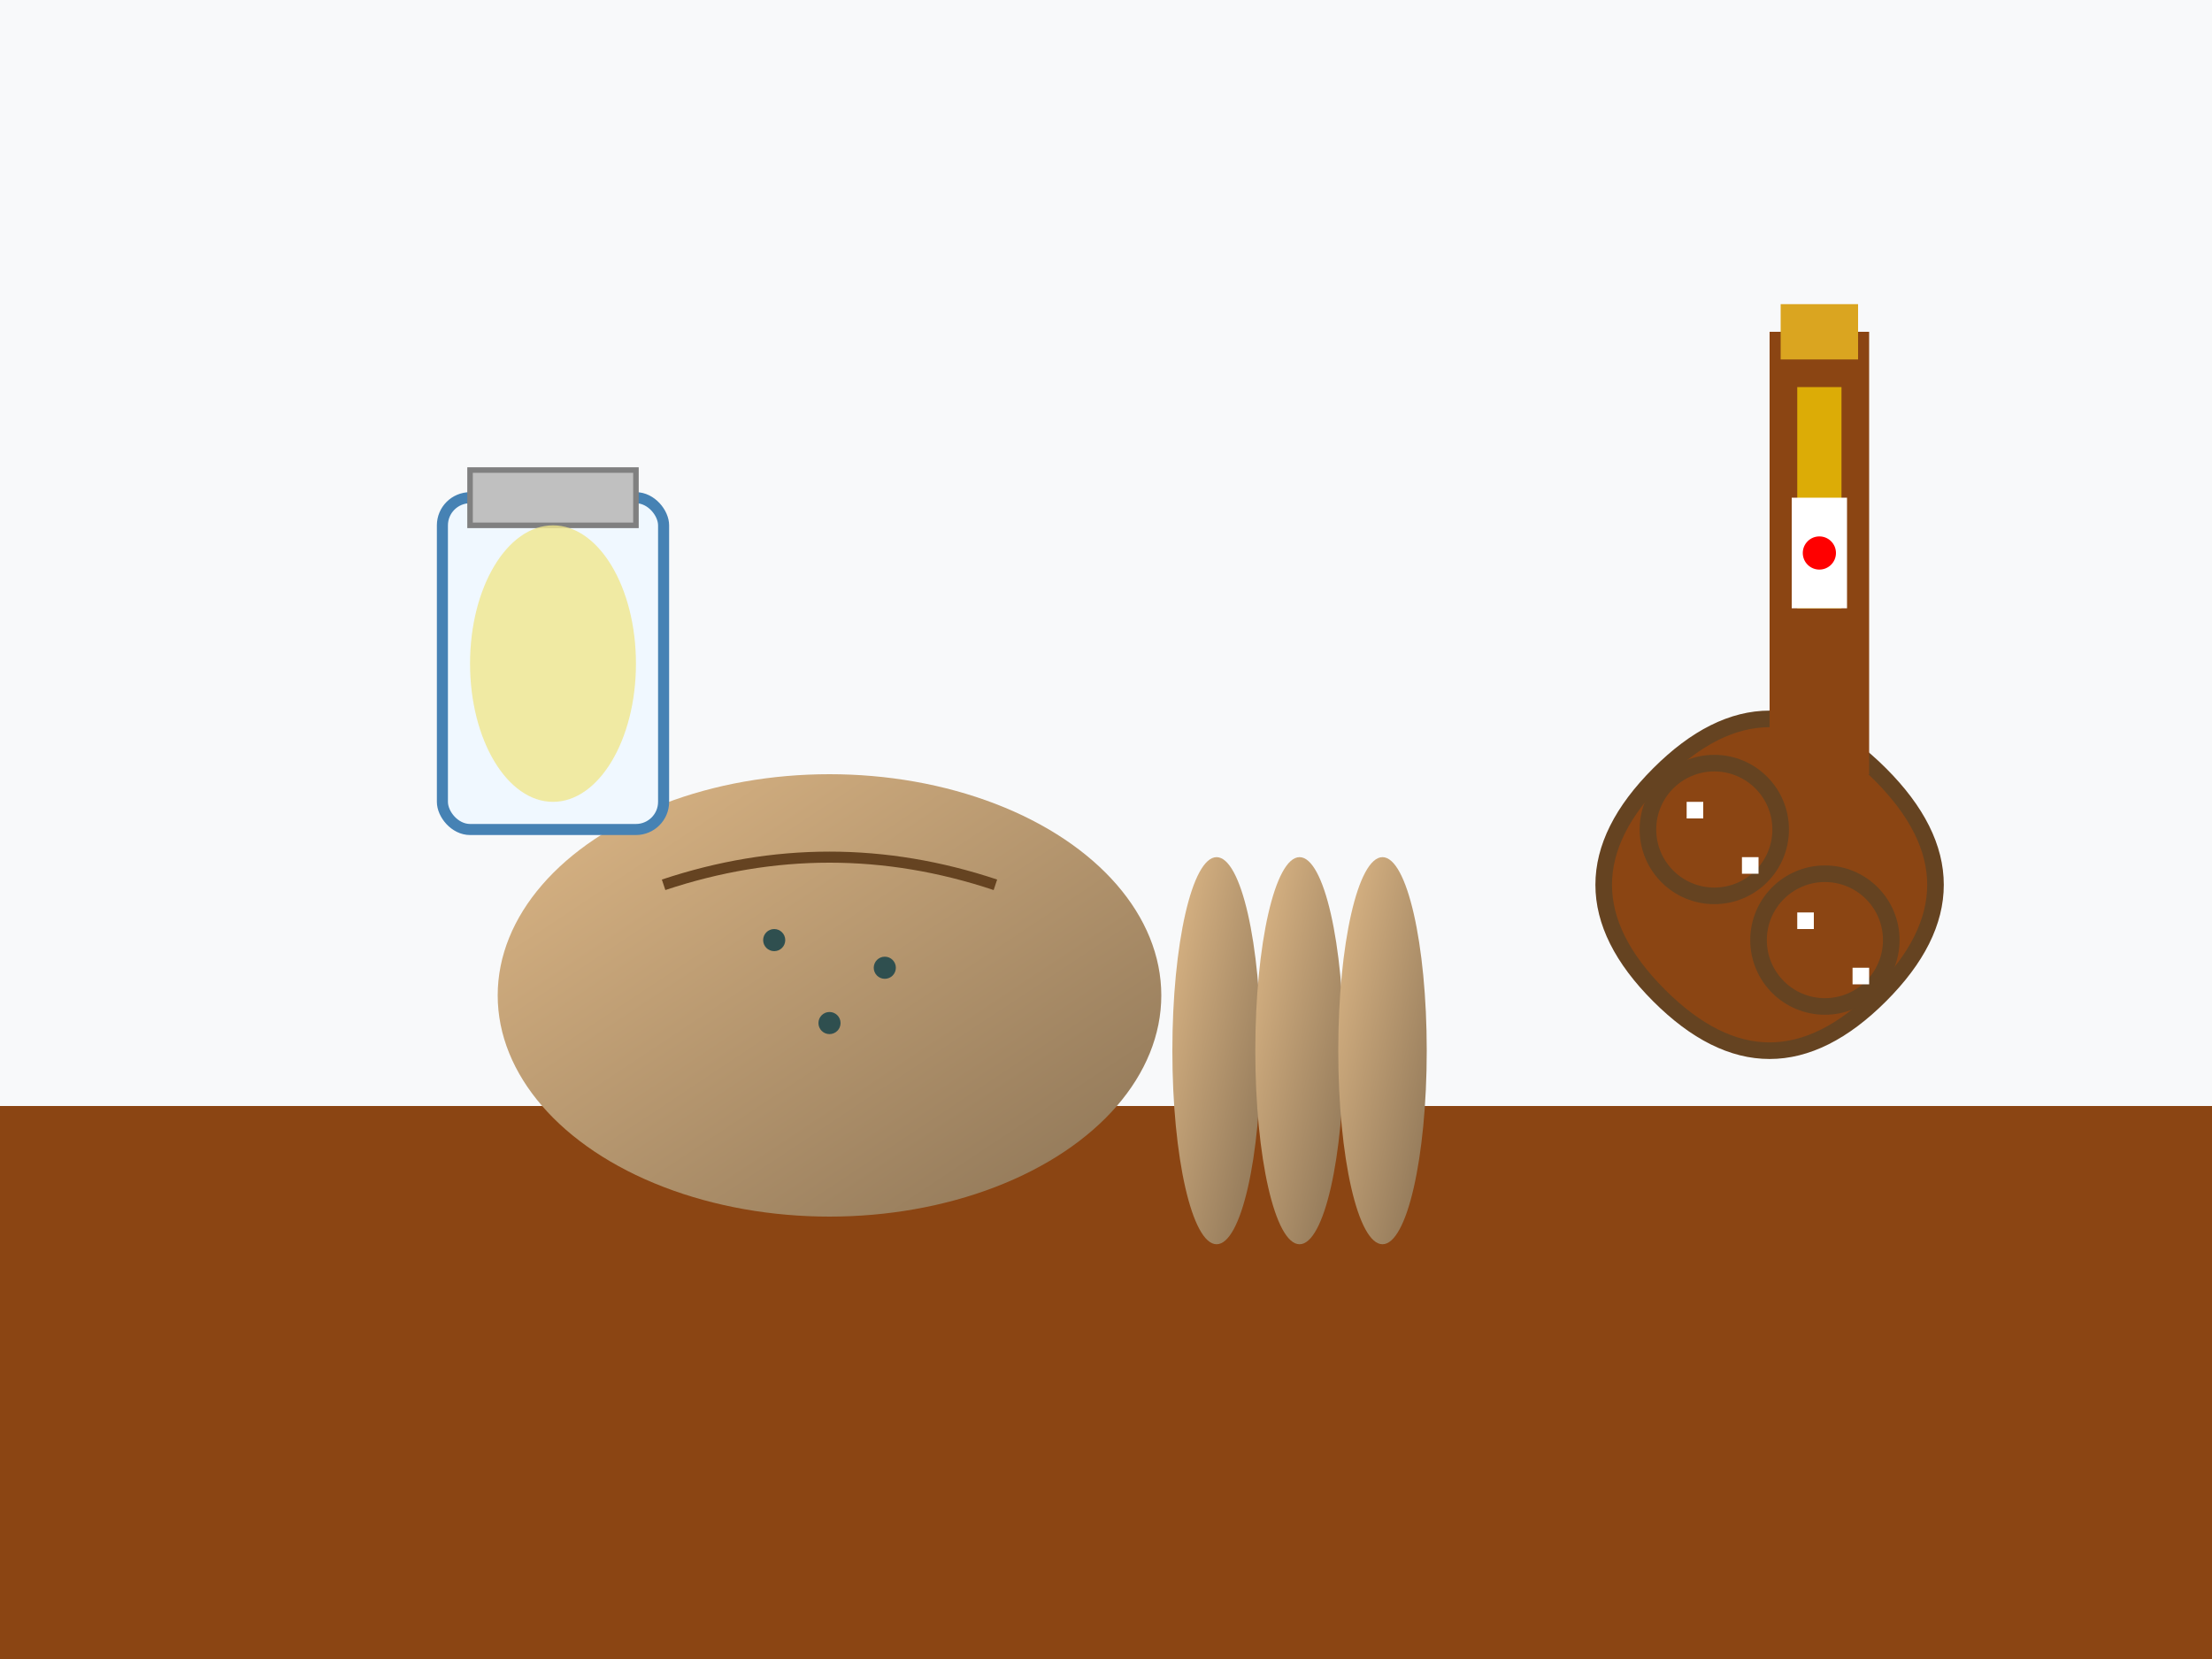 <svg xmlns="http://www.w3.org/2000/svg" viewBox="0 0 400 300">
  <defs>
    <linearGradient id="breadGrad" x1="0%" y1="0%" x2="100%" y2="100%">
      <stop offset="0%" style="stop-color:#DEB887;stop-opacity:1" />
      <stop offset="100%" style="stop-color:#8B7355;stop-opacity:1" />
    </linearGradient>
  </defs>
  
  <!-- Background -->
  <rect width="400" height="300" fill="#f8f9fa"/>
  
  <!-- Wooden surface -->
  <rect x="0" y="200" width="400" height="100" fill="#8b4513"/>
  
  <!-- German dark bread loaf -->
  <ellipse cx="150" cy="180" rx="60" ry="40" fill="url(#breadGrad)"/>
  <path d="M 120 160 Q 150 150 180 160" stroke="#654321" stroke-width="2" fill="none"/>
  
  <!-- Bread slices -->
  <ellipse cx="220" cy="190" rx="8" ry="35" fill="url(#breadGrad)"/>
  <ellipse cx="235" cy="190" rx="8" ry="35" fill="url(#breadGrad)"/>
  <ellipse cx="250" cy="190" rx="8" ry="35" fill="url(#breadGrad)"/>
  
  <!-- Seeds on bread -->
  <circle cx="140" cy="170" r="2" fill="#2F4F4F"/>
  <circle cx="160" cy="175" r="2" fill="#2F4F4F"/>
  <circle cx="150" cy="185" r="2" fill="#2F4F4F"/>
  
  <!-- Pretzel -->
  <path d="M 300 140 Q 320 120 340 140 Q 360 160 340 180 Q 320 200 300 180 Q 280 160 300 140" 
        fill="#8B4513" stroke="#654321" stroke-width="3"/>
  <circle cx="310" cy="150" r="12" fill="none" stroke="#654321" stroke-width="3"/>
  <circle cx="330" cy="170" r="12" fill="none" stroke="#654321" stroke-width="3"/>
  
  <!-- Salt crystals on pretzel -->
  <rect x="305" y="145" width="3" height="3" fill="#ffffff"/>
  <rect x="325" y="165" width="3" height="3" fill="#ffffff"/>
  <rect x="315" y="155" width="3" height="3" fill="#ffffff"/>
  <rect x="335" y="175" width="3" height="3" fill="#ffffff"/>
  
  <!-- Sauerkraut jar -->
  <rect x="80" y="90" width="40" height="60" rx="5" fill="#F0F8FF" stroke="#4682B4" stroke-width="2"/>
  <rect x="85" y="85" width="30" height="10" fill="#C0C0C0" stroke="#808080" stroke-width="1"/>
  <ellipse cx="100" cy="120" rx="15" ry="25" fill="#F0E68C" opacity="0.8"/>
  
  <!-- German beer bottle -->
  <rect x="320" y="60" width="18" height="80" fill="#8B4513"/>
  <rect x="322" y="55" width="14" height="10" fill="#DAA520"/>
  <rect x="325" y="70" width="8" height="40" fill="#FFD700" opacity="0.7"/>
  
  <!-- Label on beer -->
  <rect x="324" y="90" width="10" height="20" fill="#ffffff"/>
  <circle cx="329" cy="100" r="3" fill="#FF0000"/>
</svg>